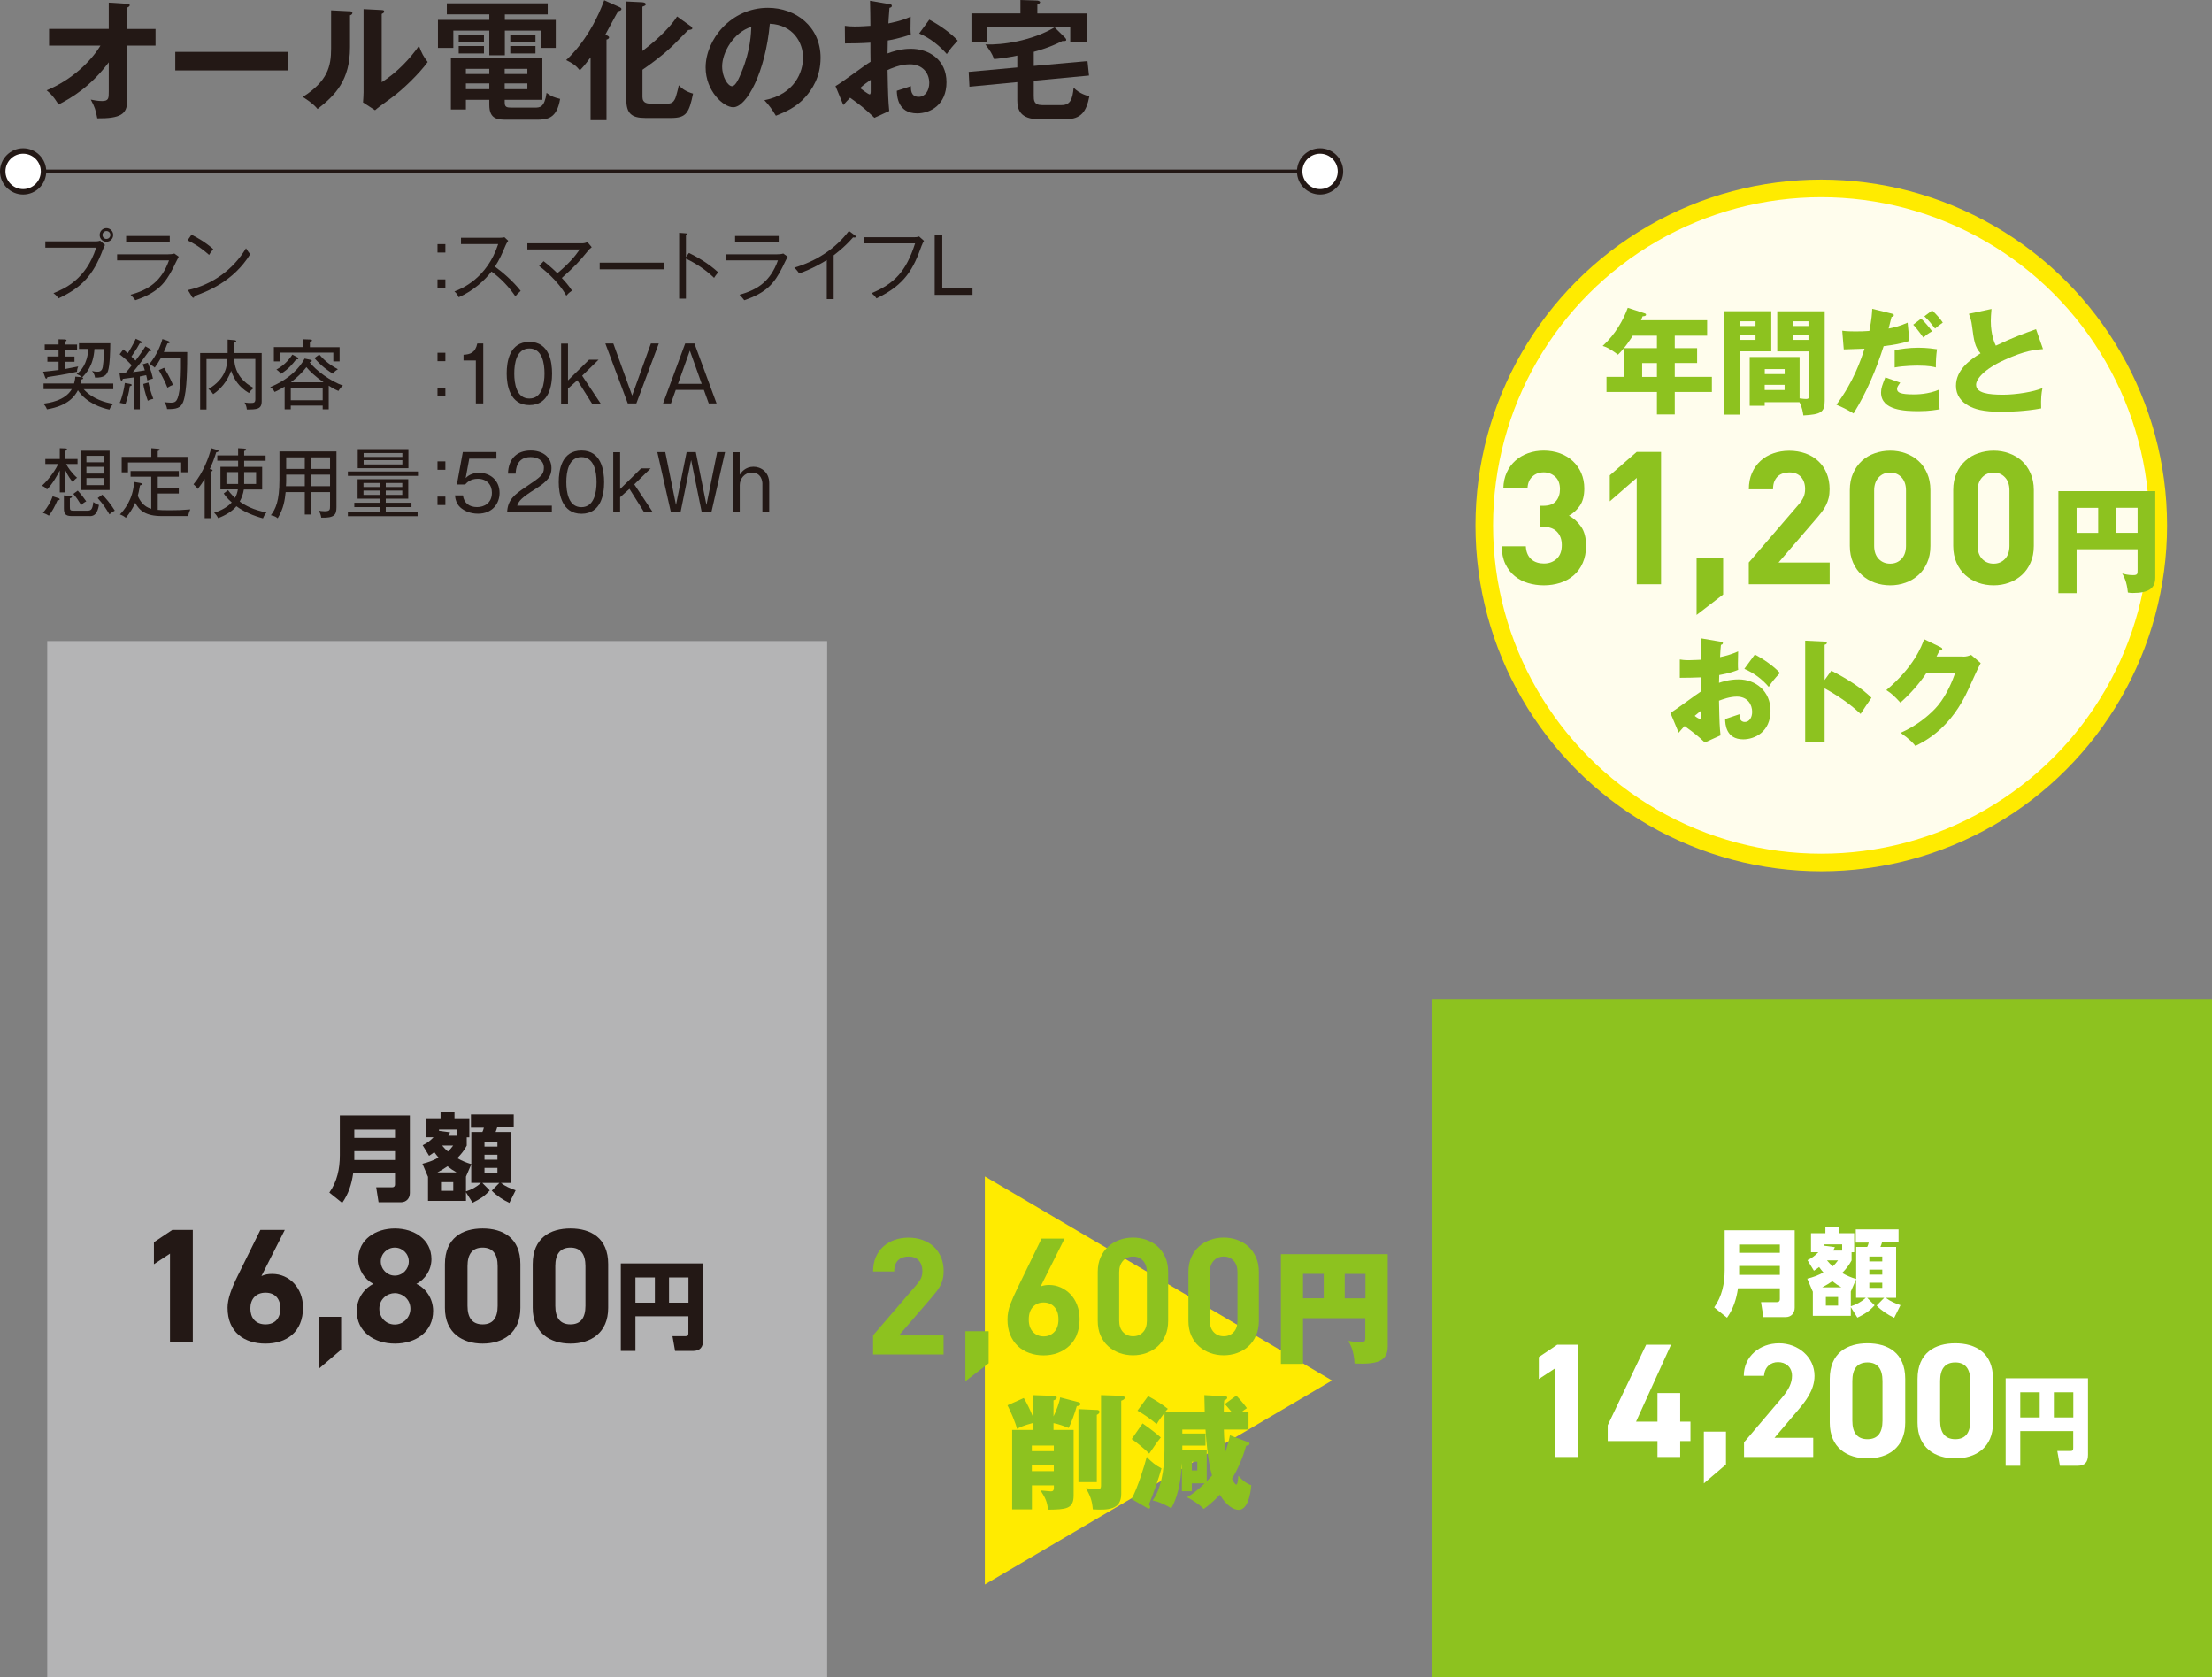 <?xml version="1.0" encoding="UTF-8"?><svg id="_レイヤー_2" xmlns="http://www.w3.org/2000/svg" viewBox="0 0 289 219.1"><rect x="0" y="0" width="289" height="219.1" fill="#808080" stroke="none"/><defs><style>.cls-1{fill:#fffded;stroke:#ffeb00;stroke-width:2.3px;}.cls-1,.cls-2{stroke-miterlimit:10;}.cls-3{fill:#ffeb00;}.cls-2{fill:none;stroke:#231815;stroke-width:.47px;}.cls-4{fill:#231815;}.cls-5{fill:#fff;}.cls-6{fill:#b4b4b5;}.cls-7{fill:#8dc21f;}</style></defs><g id="_新築東電"><polygon class="cls-3" points="174.03 180.33 128.67 206.98 128.67 153.67 174.03 180.33"/><line class="cls-2" x1="2.87" y1="22.39" x2="172.62" y2="22.39"/><path class="cls-5" d="M3.02,25.06c-1.47,0-2.67-1.19-2.67-2.67s1.19-2.67,2.67-2.67,2.67,1.19,2.67,2.67-1.19,2.67-2.67,2.67Z"/><path class="cls-4" d="M3.02,25.41c1.67,0,3.02-1.36,3.02-3.02s-1.36-3.02-3.02-3.02-3.02,1.36-3.02,3.02,1.36,3.02,3.02,3.02-1.67,0,0,0ZM3.02,20.08c1.28,0,2.31,1.04,2.31,2.31s-1.04,2.31-2.31,2.31-2.31-1.04-2.31-2.31,1.04-2.31,2.31-2.31-1.28,0,0,0Z"/><path class="cls-5" d="M172.47,25.06c1.47,0,2.67-1.19,2.67-2.67s-1.19-2.67-2.67-2.67-2.67,1.19-2.67,2.67,1.19,2.67,2.67,2.67Z"/><path class="cls-4" d="M172.47,25.41c-1.67,0-3.02-1.36-3.02-3.02s1.36-3.02,3.02-3.02,3.02,1.36,3.02,3.02-1.36,3.02-3.02,3.02,1.67,0,0,0ZM172.47,20.08c-1.28,0-2.31,1.04-2.31,2.31s1.04,2.31,2.31,2.31,2.31-1.04,2.31-2.31-1.04-2.31-2.31-2.31,1.28,0,0,0Z"/><rect class="cls-6" x="6.17" y="83.74" width="101.9" height="135.36"/><path class="cls-4" d="M53.55,155.83c0,.71-.46,1.22-1.18,1.22h-2.91l-.31-1.96h2.09c.25,0,.37-.14.37-.37v-1.44h-5.47c-.2,1.41-.61,2.68-1.43,3.85l-1.68-1.35c1.02-1.44,1.37-3.11,1.37-4.86v-5.21h9.15v10.13ZM46.29,148.64h5.32v-1.08h-5.32v1.08ZM46.29,151.53h5.32v-1.16h-5.32v1.16Z"/><path class="cls-4" d="M61.58,152.08v-4.21h1.44c.09-.15.16-.4.2-.56h-1.69v-1.73s5.59,0,5.59,0v1.69h-2.16c-.06.21-.12.4-.21.6h2.05v6.65h-1.35c.67.5,1.15.68,1.92.96l-.82,1.65c-.86-.41-1.64-.92-2.3-1.6l.99-1.01h-2.22l.97.98c-.75.82-1.28,1.13-2.25,1.61l-.86-1.37v1.13h-4.96v-3.18h-.02s-.71-1.67-.71-1.67c.82-.21,1.37-.41,2.11-.81-.21-.24-.37-.45-.56-.71-.22.17-.45.34-.68.48l-.84-1.38c.56-.25,1.01-.61,1.42-1.04h-.96v-2.48h1.88v-.82h1.82v.82h1.94v2.49h-.34v1.08c-.37.67-.7,1.09-1.24,1.64.61.34,1.16.58,1.84.78ZM59.65,153.15c-.46-.26-.77-.47-1.18-.8-.46.32-.83.54-1.33.8h2.51ZM59.75,148.36v-.81h-2.39v.17l1.44.19c-.07.15-.14.3-.22.45h1.17ZM57.62,154.42v1.13h1.6v-1.13h-1.6ZM58.51,150.42c.3-.26.46-.46.7-.78h-1.44c.25.3.46.53.75.78ZM60.88,153.72v1.91c.76-.25,1.38-.58,1.96-1.12h-1.27v-2.41l-.7,1.62ZM63.3,149.14v.64h1.69v-.64h-1.69ZM63.3,150.84v.65h1.69v-.65h-1.69ZM63.3,152.56v.67h1.69v-.67h-1.69Z"/><path class="cls-4" d="M25.18,175.32h-2.97v-11.56l-2.1,1.38v-2.87l2.4-1.61h2.68v14.66Z"/><path class="cls-4" d="M34.15,166.69c.45-.21.89-.28,1.42-.28,2.25,0,4.02,1.85,4.02,4.38,0,3.25-2.19,4.72-4.91,4.72s-4.95-1.44-4.95-4.69c0-1.15.51-2.51,1.34-4.19l2.95-5.97h3.19l-3.06,6.04ZM34.69,173c1.28,0,1.94-.85,1.94-2.08s-.66-2.06-1.94-2.06-1.98.85-1.98,2.06.66,2.08,1.98,2.08Z"/><path class="cls-4" d="M44.57,176.3l-2.89,2.47v-6.76h2.89v4.29Z"/><path class="cls-4" d="M48.78,167.71c-1.17-.6-1.97-1.85-1.97-3.23,0-2.59,2.29-4.01,4.78-4.01s4.78,1.42,4.78,4.01c0,1.38-.81,2.64-1.97,3.23,1.19.53,2.19,1.87,2.19,3.53,0,2.74-2.27,4.27-4.99,4.27s-4.99-1.53-4.99-4.27c0-1.66,1.04-3,2.19-3.53ZM51.58,173.02c1.13,0,2.04-.94,2.04-2.06,0-1.27-1.06-2.04-2.04-2.04s-2.02.76-2.02,2.04c0,1.13.85,2.06,2.02,2.06ZM51.58,166.63c1,0,1.83-.83,1.83-1.85s-.83-1.81-1.83-1.81-1.83.81-1.83,1.81.81,1.85,1.83,1.85Z"/><path class="cls-4" d="M67.99,170.84c0,3.29-2.29,4.67-4.93,4.67s-4.93-1.38-4.93-4.67v-5.7c0-3.44,2.29-4.67,4.93-4.67s4.93,1.23,4.93,4.65v5.72ZM63.06,162.97c-1.34,0-1.98.85-1.98,2.42v5.19c0,1.57.64,2.42,1.98,2.42s1.96-.85,1.96-2.42v-5.19c0-1.57-.64-2.42-1.96-2.42Z"/><path class="cls-4" d="M79.46,170.84c0,3.29-2.29,4.67-4.93,4.67s-4.93-1.38-4.93-4.67v-5.7c0-3.44,2.29-4.67,4.93-4.67s4.93,1.23,4.93,4.65v5.72ZM74.53,162.97c-1.34,0-1.98.85-1.98,2.42v5.19c0,1.57.64,2.42,1.98,2.42s1.96-.85,1.96-2.42v-5.19c0-1.57-.64-2.42-1.96-2.42Z"/><path class="cls-4" d="M83.02,171.95v4.52h-1.91v-11.43h10.76v9.99c0,.94-.39,1.44-1.35,1.44h-2.32l-.34-1.93h1.71c.3,0,.37-.11.37-.39v-2.21h-6.92ZM83.02,170.16h2.54v-3.29h-2.54v3.29ZM87.41,170.16h2.54v-3.29h-2.54v3.29Z"/><rect class="cls-7" x="187.1" y="130.54" width="101.9" height="88.55"/><path class="cls-5" d="M234.48,170.83c0,.71-.46,1.22-1.18,1.22h-2.91l-.31-1.96h2.09c.25,0,.37-.14.37-.37v-1.44h-5.47c-.2,1.41-.61,2.68-1.43,3.85l-1.68-1.35c1.02-1.44,1.37-3.11,1.37-4.86v-5.21h9.15v10.13ZM227.22,163.65h5.32v-1.08h-5.32v1.08ZM227.22,166.53h5.32v-1.16h-5.32v1.16Z"/><path class="cls-5" d="M242.51,167.09v-4.21h1.44c.09-.15.16-.4.2-.56h-1.69v-1.73s5.59,0,5.59,0v1.69h-2.16c-.06.21-.12.4-.21.6h2.05v6.65h-1.35c.67.5,1.15.68,1.92.96l-.82,1.65c-.86-.41-1.64-.92-2.3-1.6l.99-1.01h-2.22l.97.98c-.75.82-1.28,1.13-2.25,1.61l-.86-1.37v1.13h-4.96v-3.18h-.02s-.71-1.67-.71-1.67c.82-.21,1.37-.41,2.11-.81-.21-.24-.37-.45-.56-.71-.22.17-.45.34-.68.48l-.84-1.38c.56-.25,1.01-.61,1.42-1.04h-.96v-2.48h1.88v-.82h1.82v.82h1.94v2.48h-.34v1.08c-.37.67-.7,1.09-1.24,1.64.61.34,1.16.58,1.84.78ZM240.58,168.16c-.46-.26-.77-.47-1.18-.8-.46.32-.83.54-1.33.8h2.51ZM240.68,163.36v-.81h-2.39v.17l1.44.19c-.07.15-.14.3-.22.45h1.17ZM238.55,169.42v1.13h1.6v-1.13h-1.6ZM239.44,165.42c.3-.26.46-.46.7-.78h-1.44c.25.3.46.53.75.78ZM241.81,168.73v1.91c.76-.25,1.38-.58,1.96-1.12h-1.27v-2.41l-.7,1.62ZM244.23,164.14v.64h1.69v-.64h-1.69ZM244.23,165.85v.65h1.69v-.65h-1.69ZM244.23,167.56v.67h1.69v-.67h-1.69Z"/><path class="cls-5" d="M206.12,190.32h-2.97v-11.56l-2.1,1.38v-2.87l2.4-1.61h2.68v14.66Z"/><path class="cls-5" d="M218.32,175.66l-4.57,10.05h2.8v-3.74h2.97v3.74h1.34v2.53h-1.34v2.08h-2.97v-2.08h-6.5v-2.06l5.02-10.52h3.25Z"/><path class="cls-5" d="M225.5,191.3l-2.89,2.47v-6.76h2.89v4.29Z"/><path class="cls-5" d="M236.91,190.32h-9.05v-1.91l4.91-5.78c.91-1.06,1.36-1.96,1.36-2.91,0-1.19-.87-1.79-1.83-1.79s-1.74.62-1.83,1.79h-2.64c0-2.53,2.08-4.25,4.61-4.25s4.63,1.83,4.63,4.25c0,1.93-1.27,3.44-2.21,4.55l-3.02,3.55h5.06v2.51Z"/><path class="cls-5" d="M248.92,185.84c0,3.29-2.29,4.67-4.93,4.67s-4.93-1.38-4.93-4.67v-5.7c0-3.44,2.29-4.67,4.93-4.67s4.93,1.23,4.93,4.65v5.72ZM243.99,177.97c-1.34,0-1.98.85-1.98,2.42v5.19c0,1.57.64,2.42,1.98,2.42s1.96-.85,1.96-2.42v-5.19c0-1.57-.64-2.42-1.96-2.42Z"/><path class="cls-5" d="M260.39,185.84c0,3.29-2.29,4.67-4.93,4.67s-4.93-1.38-4.93-4.67v-5.7c0-3.44,2.29-4.67,4.93-4.67s4.93,1.23,4.93,4.65v5.72ZM255.46,177.97c-1.34,0-1.98.85-1.98,2.42v5.19c0,1.57.64,2.42,1.98,2.42s1.96-.85,1.96-2.42v-5.19c0-1.57-.64-2.42-1.96-2.42Z"/><path class="cls-5" d="M263.95,186.95v4.52h-1.91v-11.43h10.76v9.99c0,.94-.39,1.44-1.35,1.44h-2.32l-.34-1.93h1.71c.3,0,.37-.11.37-.39v-2.21h-6.92ZM263.95,185.16h2.54v-3.29h-2.54v3.29ZM268.34,185.16h2.54v-3.29h-2.54v3.29Z"/><path class="cls-4" d="M13.45,32.58c-1.27,3.43-2.85,5.02-5.82,6.4-.22-.37-.56-.62-.65-.68,1.42-.59,4.23-1.74,5.59-5.95h-6.65v-.82h6.47c.42,0,.54-.04.69-.09l.64.56c-.15.27-.17.32-.27.59ZM13.9,31.58c-.49,0-.88-.4-.88-.89s.4-.89.88-.89.89.39.89.89-.4.89-.89.89ZM13.9,30.18c-.26,0-.51.22-.51.51s.24.52.51.52c.29,0,.52-.23.52-.52s-.23-.51-.52-.51Z"/><path class="cls-4" d="M21.95,33.22c.3,0,.56-.02.83-.1l.57.41c-.13.22-.6,1.21-.7,1.41-1.06,2.13-2.12,3.31-4.97,4.28-.24-.3-.27-.35-.62-.72,2.41-.66,4.05-1.79,5.02-4.49h-6.78v-.79h6.64ZM22.18,30.83v.79h-5.7v-.79h5.7Z"/><path class="cls-4" d="M27.32,33.3c-1.39-1.23-2.42-1.71-2.82-1.9l.52-.74c.75.38,1.76.93,2.84,1.88-.29.35-.46.62-.54.76ZM25.39,38.67c0,.17-.03.23-.14.23-.07,0-.13-.07-.16-.12l-.54-.89c3.17-.69,5.91-2.66,7.59-5.46.2.33.34.53.55.78-2.23,3.6-5.68,4.89-7.3,5.47Z"/><path class="cls-4" d="M57.16,32.99v-1.1h1.03v1.1h-1.03ZM57.16,37.6v-1.1h1.03v1.1h-1.03Z"/><path class="cls-4" d="M67.33,38.7c-.85-1.24-1.9-2.35-3.12-3.23-.8,1.06-2.32,2.51-4.28,3.36-.17-.35-.29-.53-.56-.76.91-.33,4.26-1.69,5.72-6.19h-4.86v-.82h5c.16,0,.52-.02.68-.07l.49.46c-.21.28-.35.61-.37.66-.39.94-.8,1.88-1.37,2.72.94.67,2.34,1.86,3.37,3.17-.35.31-.4.35-.7.71Z"/><path class="cls-4" d="M76.84,32.74c-1.21,1.48-1.67,1.99-3.44,3.57.49.52.95,1.05,1.33,1.65-.48.35-.61.51-.74.67-1.13-2.06-3.24-3.65-3.55-3.89l.58-.62c.63.47,1.38,1.15,1.8,1.57,1.43-1.2,2.25-2.12,2.93-3.11h-6.85v-.8h7.25c.19,0,.43-.08.61-.15l.55.66c-.3.24-.39.35-.48.46Z"/><path class="cls-4" d="M78.35,35.18v-.87h8.46v.87h-8.46Z"/><path class="cls-4" d="M93.3,36.3c-.95-.92-2.15-1.78-3.68-2.52v5.23h-.89v-8.6l.9.07c.13.01.19.04.19.12,0,.11-.13.14-.2.15v2.83l.39-.54c.87.43,2.39,1.22,3.82,2.53-.25.28-.47.62-.53.72Z"/><path class="cls-4" d="M101.51,33.22c.3,0,.56-.02.83-.1l.57.41c-.13.22-.6,1.21-.7,1.41-1.06,2.13-2.12,3.31-4.97,4.28-.24-.3-.27-.35-.62-.72,2.41-.66,4.05-1.79,5.02-4.49h-6.78v-.79h6.64ZM101.74,30.83v.79h-5.7v-.79h5.7Z"/><path class="cls-4" d="M111.65,31.03s-.1,0-.2-.02c-1.04,1.22-2.32,2.18-2.53,2.34v5.72h-.9v-5.1c-.51.33-1.99,1.19-3.6,1.75-.06-.09-.31-.46-.65-.76,2.82-.82,5.37-2.44,7.14-4.79l.82.6s.08.08.08.14c0,.08-.07.12-.16.12Z"/><path class="cls-4" d="M120.44,32.02c-1.09,3.04-2.12,5.15-5.93,6.96-.2-.32-.46-.55-.65-.68,2.95-1.23,4.51-2.79,5.7-6.51h-6.65v-.8h6.47c.43,0,.54-.04.7-.1l.64.57c-.15.26-.19.33-.28.58Z"/><path class="cls-4" d="M123.11,30.69v6.98h3.95v.85h-4.94v-7.83h.98Z"/><path class="cls-4" d="M10.06,48.56c-1.34.33-3.15.59-3.87.7-.01.07-.04.2-.15.2-.07,0-.11-.08-.14-.15l-.27-.75c.78-.07,1.81-.2,2.02-.23v-1.08h-1.46v-.69h1.46v-.87h-1.81v-.69h1.81v-.68l.82.02c.09,0,.22.04.22.12s-.07.11-.22.17v.38h1.6v.69h-1.6v.87h1.26v.69h-1.26v.95c1.24-.23,1.38-.26,1.75-.34-.1.22-.16.45-.16.7ZM14.31,53.51c-1.04-.22-3.02-.85-4.13-2.53-.37.7-1.22,2.03-4.05,2.49-.12-.33-.24-.48-.48-.74.71-.09,2.84-.36,3.73-1.9h-3.69v-.74h3.99c.12-.45.14-.65.16-.89l.68.06c.07.01.13.01.2.03-.21-.21-.5-.35-.71-.43.51-.36,1.41-1.27,1.53-3.28h-1.22v-.74h4.09c0,.84-.05,2.9-.3,3.62-.18.51-.49.9-1.69.87-.08-.4-.14-.53-.39-.87.14.04.39.1.67.1.21,0,.62,0,.73-.64.12-.75.16-2,.16-2.33h-1.25c-.14,2.23-1.12,3.21-1.61,3.71.04,0,.13.04.13.12,0,.1-.15.14-.23.15-.04.19-.06.33-.12.53h4.29v.74h-3.87c1.13,1.27,2.86,1.77,3.88,1.91-.21.21-.4.45-.51.76Z"/><path class="cls-4" d="M19.61,45.6c.06.03.15.1.15.17,0,.11-.14.1-.29.09-.19.25-1.01,1.39-1.18,1.61-.43.55-.56.7-.93,1.14.45-.05.81-.11,1.56-.23-.13-.44-.21-.64-.29-.79l.68-.21c.42.97.57,1.63.67,2.07-.44.12-.63.2-.73.25-.02-.13-.04-.27-.15-.69-.12.03-.76.15-.83.17v4.29h-.76v-4.17c-.43.06-.72.1-1.46.19-.04.13-.08.23-.17.23-.1,0-.15-.18-.16-.26l-.11-.72c.24,0,.66-.04.82-.05.25-.27.45-.54.78-.97-.5-.55-.87-.87-1.58-1.44l.48-.64c.35.29.47.4.58.5.21-.31.78-1.25,1.05-1.89l.66.32c.09.04.15.11.15.17,0,.09-.14.09-.19.09h-.09c-.13.24-.46.83-1.1,1.75.04.03.36.35.54.52.07-.09.95-1.27,1.29-1.86l.64.37ZM17,50.15c.09.02.21.05.21.14s-.08.12-.25.17c-.11.83-.31,1.57-.58,2.36-.22-.09-.48-.17-.74-.2.3-.64.59-1.85.67-2.59l.7.12ZM19.39,49.96c.13.64.31,1.26.64,2.14-.09.02-.45.09-.72.25-.41-1.17-.53-1.79-.59-2.19l.68-.2ZM24.46,46c0,1.62,0,5.1-.52,6.48-.32.83-.89.98-2.11.96-.04-.33-.19-.66-.36-.92.17.03.5.08.84.08.7,0,.98-.19,1.21-2.2.07-.66.14-1.61.12-3.65h-2.61c-.36.63-.55.91-.81,1.27-.26-.25-.61-.4-.71-.45.96-1.19,1.44-2.33,1.71-3.28l.74.25c.14.05.22.12.22.17,0,.09-.08.12-.31.16-.14.35-.29.75-.47,1.12h3.04ZM21.44,48.04c.73,1.21.99,1.83,1.15,2.24-.13.05-.44.18-.72.36-.28-.75-.77-1.68-1.12-2.29l.7-.31Z"/><path class="cls-4" d="M32.25,53.48c-.05-.39-.12-.59-.3-.9.36.06.69.06.76.06.46,0,.65-.03.65-.49v-5.26h-2.76c.08,2.02,1.33,3.15,2.54,3.79-.28.23-.42.37-.61.66-1.35-.79-1.96-1.83-2.33-2.9-.26.67-.85,2.05-2.35,3.05-.17-.26-.33-.44-.62-.67,2.33-1.35,2.43-3.13,2.48-3.92h-2.73v6.59h-.83v-7.37h3.59v-1.76l.91.08s.21.01.21.14c0,.11-.13.14-.28.17v1.37h3.61v6.3c0,1.07-.68,1.07-1.95,1.07Z"/><path class="cls-4" d="M42.96,53.47h-.8v-.49h-4.17v.49h-.8v-2.97c-.19.12-.85.51-1.31.7-.17-.31-.28-.43-.58-.63,2.61-1.08,3.94-2.65,4.5-3.73l.72.15c.08.02.22.04.22.16,0,.1-.18.14-.29.16.77,1.04,2.75,2.51,4.36,3.06-.22.17-.45.45-.59.7-.22-.09-.6-.25-1.27-.69v3.09ZM44.37,45.34v1.87h-.82v-1.15h-6.96v1.15h-.81v-1.87h3.87v-1.02l.85.03c.11,0,.26,0,.26.12,0,.12-.14.15-.27.18v.7h3.88ZM38.79,46.64c.1.05.19.09.19.2s-.14.11-.29.11c-.48.62-.94,1.21-1.98,1.88-.26-.34-.48-.48-.6-.55,1.21-.66,1.8-1.53,2.09-1.96l.59.32ZM42.16,52.28v-1.61h-4.17v1.61h4.17ZM42.28,49.94c-1.07-.73-1.86-1.5-2.25-1.98-.78,1.04-1.88,1.86-2.03,1.98h4.27ZM41.71,46.31c.44.49,1.07,1.2,2.44,1.92-.43.25-.58.47-.66.59-.56-.36-1.42-.91-2.41-2.04l.63-.47Z"/><path class="cls-4" d="M57.16,47.18v-1.1h1.03v1.1h-1.03ZM57.16,51.78v-1.1h1.03v1.1h-1.03Z"/><path class="cls-4" d="M63.14,52.7h-.97v-5.61h-1.61v-.75c.84-.04,1.54-.24,1.8-1.47h.78v7.83Z"/><path class="cls-4" d="M72.13,48.79c0,1.59-.4,4.13-2.96,4.13s-2.97-2.6-2.97-4.13.36-4.13,2.97-4.13,2.96,2.64,2.96,4.13ZM67.19,48.79c0,1.3.28,3.27,1.97,3.27s1.98-1.98,1.98-3.27-.28-3.27-1.97-3.27-1.98,1.95-1.98,3.27Z"/><path class="cls-4" d="M74.21,44.87v4.82l2.75-2.7h1.24l-2.14,2.09,2.41,3.63h-1.13l-1.91-3.04-1.22,1.09v1.95h-.9v-7.83h.9Z"/><path class="cls-4" d="M80.13,44.87l2.46,6.8,2.45-6.8h1.03l-2.93,7.83h-1.12l-2.93-7.83h1.03Z"/><path class="cls-4" d="M90.73,44.87l2.89,7.83h-1.02l-.64-1.77h-3.67l-.63,1.77h-1.03l2.89-7.83h1.2ZM90.13,45.8l-1.55,4.34h3.1l-1.55-4.34Z"/><path class="cls-4" d="M8.64,60.61c.23.45.72,1.18,1.43,1.8-.25.17-.38.31-.56.57-.23-.28-.63-.78-1-1.6v2.94h-.7v-2.87c-.27.55-.97,1.81-1.67,2.48-.23-.25-.33-.33-.66-.48,1.1-1.01,1.88-2.29,2.13-2.84h-1.69v-.65h1.89v-1.41l.76.03c.09,0,.18.03.18.12,0,.12-.16.18-.25.21v1.05h1.63v.65h-1.5ZM7.51,65.35c-.37.85-.68,1.41-1.12,2.01-.19-.12-.47-.27-.78-.36.69-.86,1.01-1.45,1.27-2.17l.76.25c.08.03.16.06.16.14,0,.13-.2.13-.3.13ZM11.72,67.41h-2.37c-.85,0-1-.34-1-1.02v-1.68l.84.07c.08.01.21.02.21.13,0,.09-.05.1-.27.18v1.15c0,.38.05.47.49.47h1.64c.56,0,.82,0,.93-1.13.17.13.48.32.74.38-.21,1.15-.61,1.46-1.2,1.46ZM10.61,65.98c-.4-.66-.55-.88-1.03-1.47l.58-.42c.52.57.88,1.07,1.11,1.4-.22.11-.4.22-.66.49ZM10.54,64.01v-5.13h3.78v5.13h-3.78ZM13.56,59.54h-2.27v.85h2.27v-.85ZM13.56,60.98h-2.27v.88h2.27v-.88ZM13.56,62.45h-2.27v.92h2.27v-.92ZM14.3,67.19c-.6-.99-.8-1.29-1.54-2.13l.61-.44c.42.42,1.04,1.13,1.63,2.08-.29.15-.44.25-.7.49Z"/><path class="cls-4" d="M24.6,67.41h-3.49c-2.06,0-2.91-.72-3.44-1.73-.36.8-.74,1.36-1.23,1.96-.3-.24-.39-.29-.77-.44.47-.5,1.72-1.88,1.85-4.25l.81.14c.1.02.22.05.22.15s-.08.12-.26.17c-.14.79-.21,1.07-.29,1.35.25.62.76,1.43,1.76,1.7v-4.19h-2.7v-.74h6.3v.74h-2.75v1.44h2.75v.76h-2.75v2.13c.3.03.66.05,1.54.05,1.08,0,1.64-.02,2.71-.11-.16.37-.23.59-.27.89ZM23.67,61.69v-1.28h-6.95v1.29h-.82v-2.02h3.87v-1.13l.85.07c.13.01.26.04.26.13,0,.07-.06.09-.27.17v.76h3.89v2.01h-.82Z"/><path class="cls-4" d="M28.25,59.08c-.28.89-.49,1.43-.84,2.19.14.03.36.07.36.16,0,.07-.03.09-.07.11-.03.01-.09.04-.16.06v6.09h-.8v-5.12c-.3.49-.48.76-.9,1.3-.14-.22-.38-.46-.56-.61,1.28-1.5,2.02-3.56,2.31-4.72l.8.24c.09.03.16.08.16.13,0,.12-.2.16-.29.17ZM34.36,67.71c-1.23-.33-2.5-.86-3.47-1.58-.57.67-1.47,1.21-2.39,1.55-.17-.31-.28-.49-.53-.7.39-.12,1.57-.53,2.31-1.35-.58-.51-.87-.9-1.05-1.17l.56-.43c.37.5.84.94.91,1.01.2-.35.3-.66.38-1.11h-2.28v-2.95h2.31v-.8h-2.72v-.69h2.72v-.94l.8.05c.11.01.25.04.25.13,0,.13-.19.17-.26.18v.59h2.8v.69h-2.8v.8h2.35v2.95h-2.39c-.09.56-.27,1.07-.54,1.57.73.52,1.72,1.08,3.49,1.43-.21.23-.4.62-.46.78ZM31.11,61.67h-1.53v1.55h1.53v-1.55ZM33.46,61.67h-1.56v1.55h1.56v-1.55Z"/><path class="cls-4" d="M40.64,67.21h-.82v-2.93h-2.5c-.11,1.02-.24,2.11-1.04,3.42-.17-.14-.33-.27-.89-.4.61-.8,1.12-1.83,1.12-4.63v-3.7h7.45v7.27c0,.99-.25,1.44-1.99,1.38-.04-.33-.15-.64-.33-.92.2.04.42.08.78.08.7,0,.7-.22.7-.68v-1.82h-2.48v2.93ZM39.82,62h-2.43v.57c0,.3,0,.65-.03.94h2.46v-1.51ZM39.82,59.74h-2.43v1.51h2.43v-1.51ZM40.64,61.25h2.48v-1.51h-2.48v1.51ZM40.64,63.51h2.48v-1.51h-2.48v1.51Z"/><path class="cls-4" d="M54.61,61.59v.57h-9.16v-.57h9.16ZM50.4,65.67h3.36v.57h-3.36v.6h4.16v.59h-9.11v-.59h4.16v-.6h-3.32v-.57h3.32v-.53h-2.89v-2.54h6.62v2.54h-2.94v.53ZM53.36,58.67v2.49h-6.62v-2.49h6.62ZM49.62,63.62v-.53h-2.13v.53h2.13ZM47.49,64.08v.57h2.13v-.57h-2.13ZM52.57,59.69v-.51h-5.06v.51h5.06ZM47.51,60.11v.56h5.06v-.56h-5.06ZM52.56,63.62v-.53h-2.16v.53h2.16ZM50.4,64.08v.57h2.16v-.57h-2.16Z"/><path class="cls-4" d="M57.16,61.37v-1.1h1.03v1.1h-1.03ZM57.16,65.97v-1.1h1.03v1.1h-1.03Z"/><path class="cls-4" d="M64.87,59.91h-3.56l-.47,2.54c.46-.49,1.11-.69,1.78-.69,1.35,0,2.65.93,2.65,2.63,0,1.35-.9,2.71-2.82,2.71-1.07,0-1.85-.41-2.3-.81-.54-.49-.66-1.12-.71-1.58h1.04c.14,1.02.84,1.53,1.86,1.53.89,0,1.93-.5,1.93-1.88,0-1.04-.68-1.82-1.85-1.82-.97,0-1.44.52-1.65.75h-1.08l.78-4.24h4.39v.85Z"/><path class="cls-4" d="M72.1,66.04v.85h-5.84c.07-1.6.96-2.29,2.41-3.26,1.95-1.32,2.39-1.61,2.39-2.52,0-1.02-.9-1.4-1.74-1.4-1.84,0-1.92,1.61-1.95,2.16h-1c.05-1.93,1.15-3.02,2.97-3.02,1.55,0,2.71.84,2.71,2.31,0,1.01-.44,1.67-2.06,2.69-1.83,1.15-2.19,1.55-2.42,2.2h4.53Z"/><path class="cls-4" d="M78.93,62.98c0,1.59-.4,4.13-2.96,4.13s-2.97-2.6-2.97-4.13.36-4.13,2.97-4.13,2.96,2.64,2.96,4.13ZM73.99,62.98c0,1.3.28,3.27,1.97,3.27s1.98-1.98,1.98-3.27-.28-3.27-1.97-3.27-1.98,1.95-1.98,3.27Z"/><path class="cls-4" d="M81.02,59.06v4.82l2.75-2.7h1.24l-2.14,2.09,2.41,3.63h-1.13l-1.91-3.04-1.22,1.09v1.95h-.9v-7.83h.9Z"/><path class="cls-4" d="M86.92,59.06l1.4,6.9,1.39-6.9h1.2l1.39,6.9,1.4-6.9h1.03l-1.78,7.83h-1.27l-1.38-6.8-1.38,6.8h-1.27l-1.77-7.83h1.03Z"/><path class="cls-4" d="M96.64,59.06v2.95c.2-.29.71-1.04,1.81-1.04.97,0,2.05.68,2.05,2.14v3.79h-.89v-3.73c0-.24-.1-1.44-1.4-1.44-.95,0-1.56.83-1.56,1.64v3.53h-.9v-7.83h.9Z"/><circle class="cls-1" cx="237.95" cy="68.64" r="44.03"/><path class="cls-7" d="M218.81,45.48h2.92v1.94h-2.92v1.81h4.85v1.97h-4.85v2.94h-2.33v-2.94h-6.59v-1.97h2.3v-3.75h4.29v-1.63h-3.16c-.06.11-.95,1.55-1.93,2.48-1.14-.87-1.66-1.04-2-1.14,1.64-1.49,2.71-3.39,3.28-4.98l2.21.72c.09.03.18.07.18.16,0,.2-.21.21-.45.23-.08.2-.15.36-.21.51h8.64v2.02h-4.23v1.63ZM216.48,47.43h-1.93v1.81h1.93v-1.81Z"/><path class="cls-7" d="M231.42,40.65v5.24h-4.08v8.27h-2.11v-13.51h6.19ZM229.36,42.59v-.62h-2.02v.62h2.02ZM227.34,43.77v.63h2.02v-.63h-2.02ZM230.56,52.53v.48h-1.96v-6.38h6.52v5.41c.45.06.69.08.83.08.39,0,.41-.15.41-.53v-5.69h-4.16v-5.24h6.2v11.7c0,1.52-.53,1.78-2.79,1.91-.06-.39-.15-1.07-.51-1.73h-4.55ZM233.17,48.87v-.66h-2.6v.66h2.6ZM230.56,50.27v.68h2.6v-.68h-2.6ZM236.28,42.59v-.62h-2v.62h2ZM234.28,43.77v.63h2v-.63h-2Z"/><path class="cls-7" d="M247.17,40.97c.12.03.26.06.26.2,0,.17-.21.21-.3.23-.07.24-.33,1.31-.38,1.52.78-.15,1.48-.33,2.48-.77l.24,2.38c-1.19.39-1.97.5-3.37.69-.98,3.07-2.23,6.05-3.93,8.79-.89-.54-1.46-.81-2.24-1.14,2.26-3.04,3.19-5.84,3.67-7.32-.42.01-2.33.07-2.71.09l-.2-2.44c.59.08,1.13.09,1.7.09s1.27-.01,1.84-.06c.32-1.55.35-2.39.38-2.89l2.56.63ZM248.26,49.99c-.21.3-.41.56-.41.81,0,.48.44.72,2.18.72.35,0,1.88,0,3.31-.62-.02.29-.03.47-.03.87,0,.96.06,1.39.11,1.69-.39.07-1.34.25-2.72.25-1.81,0-4.94-.09-4.94-2.44,0-.56.17-1.01.56-1.97l1.94.68ZM247.55,45.74c.78-.15,1.85-.32,3.1-.32,1.13,0,2.06.15,2.42.2-.11.86-.15,1.46-.15,2.38-.27-.08-.89-.24-2.32-.24-.21,0-1.79,0-3.06.24v-2.26ZM251,41.62c.53.51,1.01,1.08,1.43,1.66-.5.27-.69.42-1.14.81-.86-1.17-1.14-1.49-1.33-1.67l1.04-.8ZM252.44,40.56c.45.38,1.13,1.17,1.39,1.58-.48.35-.53.38-1.01.78-.56-.72-.84-1.08-1.4-1.6l1.02-.77Z"/><path class="cls-7" d="M266.94,45.6c-1.07.08-2.33.18-5.06,1.42-2.65,1.2-3.7,2.5-3.7,3.24,0,1.09,1.61,1.3,3.52,1.3,1.67,0,3.96-.36,5.15-.86-.14.68-.21,1.29-.17,2.65-2.03.38-4.26.45-5.09.45-2.62,0-3.64-.39-4.4-.8-.95-.51-1.64-1.4-1.64-2.59,0-2.05,1.72-3.33,3.21-4.26-.75-.84-.86-1.64-1.11-3.55-.09-.72-.18-.96-.41-1.61l2.95-.63c-.06.77-.09,1.1-.09,1.58,0,1.81.53,2.97.66,3.21,2.35-1.11,3.42-1.49,5.25-2.15l.92,2.62Z"/><path class="cls-7" d="M206.77,73.57c-.29.65-.69,1.19-1.19,1.61-.5.43-1.09.75-1.75.96-.67.21-1.37.32-2.12.32s-1.4-.1-2.05-.29c-.66-.19-1.24-.5-1.75-.91-.51-.41-.92-.94-1.23-1.58-.31-.64-.47-1.41-.49-2.32h3.16c.02.39.09.72.22,1.01s.3.52.51.7c.21.19.46.32.74.41.28.09.58.13.89.13.68,0,1.24-.21,1.68-.62.44-.41.66-1.01.66-1.79,0-.73-.21-1.31-.63-1.74-.42-.43-1.02-.64-1.8-.64h-.46v-2.75h.46c.78,0,1.34-.21,1.68-.62.34-.41.51-.93.51-1.54,0-.73-.21-1.28-.63-1.65-.42-.37-.92-.56-1.48-.56-.6,0-1.1.18-1.49.55-.4.36-.61.88-.64,1.54h-3.16c.02-.78.17-1.47.45-2.08.28-.61.66-1.12,1.13-1.54s1.02-.74,1.66-.97,1.32-.34,2.05-.34,1.47.12,2.12.36c.65.24,1.21.58,1.68,1.02s.84.96,1.1,1.57.39,1.27.39,2c0,.94-.19,1.69-.58,2.25s-.86.99-1.43,1.3c.62.32,1.14.8,1.58,1.42.44.62.66,1.46.66,2.51,0,.86-.15,1.61-.44,2.26Z"/><path class="cls-7" d="M213.84,76.32v-13.89l-3.52,3.06v-3.4l3.52-3.06h3.18v17.29h-3.18Z"/><path class="cls-7" d="M221.66,80.33v-7.46h3.47v4.79l-3.47,2.67Z"/><path class="cls-7" d="M228.48,76.32v-2.84l6.46-7.51c.32-.37.55-.71.69-1.02.14-.31.21-.66.21-1.07,0-.65-.18-1.17-.53-1.57-.36-.4-.87-.6-1.55-.6-.26,0-.51.04-.76.11-.25.07-.48.19-.68.36-.2.17-.36.4-.49.68-.12.28-.18.64-.18,1.06h-3.16c0-.79.13-1.5.4-2.12.27-.62.64-1.15,1.12-1.59s1.04-.77,1.68-.99,1.33-.34,2.08-.34,1.47.12,2.12.35c.65.23,1.21.57,1.67,1,.46.43.83.95,1.09,1.58.26.62.39,1.32.39,2.1,0,.42-.04.8-.12,1.13-.08.33-.2.65-.35.96-.15.31-.35.61-.58.91s-.5.62-.79.96l-4.83,5.61h6.68v2.84h-10.54Z"/><path class="cls-7" d="M251.78,73.51c-.28.64-.66,1.18-1.14,1.61s-1.04.77-1.68,1-1.31.34-2,.34-1.38-.11-2.02-.34-1.19-.56-1.68-1c-.49-.44-.87-.98-1.15-1.61-.28-.64-.43-1.37-.43-2.2v-7.29c0-.83.14-1.56.43-2.2.28-.64.67-1.18,1.15-1.62.49-.44,1.04-.77,1.68-.99s1.3-.34,2.02-.34,1.36.11,2,.34,1.2.56,1.68.99.86.98,1.14,1.62c.28.64.43,1.37.43,2.2v7.29c0,.83-.14,1.56-.43,2.2ZM249.02,64.08c0-.73-.19-1.3-.58-1.72s-.88-.63-1.49-.63-1.11.21-1.5.63-.59,1-.59,1.72v7.22c0,.73.2,1.3.59,1.71.39.41.89.62,1.5.62s1.1-.21,1.49-.62c.38-.41.58-.98.58-1.71v-7.22Z"/><path class="cls-7" d="M265.29,73.51c-.28.64-.66,1.18-1.14,1.61s-1.04.77-1.68,1-1.31.34-2,.34-1.38-.11-2.02-.34-1.19-.56-1.68-1c-.49-.44-.87-.98-1.15-1.61-.28-.64-.43-1.37-.43-2.2v-7.29c0-.83.14-1.56.43-2.2.28-.64.67-1.18,1.15-1.62.49-.44,1.04-.77,1.68-.99s1.3-.34,2.02-.34,1.36.11,2,.34,1.2.56,1.68.99.86.98,1.14,1.62c.28.64.43,1.37.43,2.2v7.29c0,.83-.14,1.56-.43,2.2ZM262.54,64.08c0-.73-.19-1.3-.58-1.72s-.88-.63-1.49-.63-1.11.21-1.5.63-.59,1-.59,1.72v7.22c0,.73.2,1.3.59,1.71.39.41.89.62,1.5.62s1.1-.21,1.49-.62c.38-.41.58-.98.58-1.71v-7.22Z"/><path class="cls-7" d="M271.31,71.74v5.74h-2.38v-13.32h12.66v11.28c0,1.43-.87,2.02-2.95,2.02-.29,0-.41-.03-.63-.06-.14-1.45-.53-2.12-.74-2.48.33.09.78.21,1.42.21.59,0,.59-.17.59-.68v-2.7h-7.96ZM274.13,66.34h-2.82v3.27h2.82v-3.27ZM276.42,69.6h2.86v-3.27h-2.86v3.27Z"/><path class="cls-7" d="M224.78,83.8c.2.03.32.06.32.2,0,.17-.17.21-.26.24-.05.45-.08.98-.11,1.6.86-.18,1.61-.41,2.36-.75-.01.56-.03,1.25-.03,1.6,0,.41,0,.51.03.81-.36.15-1.14.45-2.47.68,0,.16-.03.89-.03,1.02.39-.13,1.31-.45,2.56-.45,2.27,0,4.17,1.58,4.17,4.08,0,2.8-2.08,3.75-3.57,3.75-2.27,0-2.35-2.02-2.36-2.65.32-.11,1.67-.56,1.87-.63,0,.3,0,1.01.71,1.01.57,0,.95-.57.95-1.32,0-.93-.57-1.99-2-1.99-.92,0-1.84.35-2.33.53.06,3.01.08,3.36.2,4.53l-2.06.93c-.8-.78-1.43-1.28-2.64-2.15-.38.41-.56.62-.77.87l-1.08-2.59c.69-.38,3.43-2.45,4.04-2.83,0-.53,0-.65-.01-1.81-.89.04-1.94.06-2.8.06v-2.39c.3.04.54.09,1.19.09.59,0,1.43-.06,1.61-.06,0-1.13-.01-1.3-.06-2.8l2.59.44ZM221.41,93.51c.29.24.57.39.68.39.23,0,.21-.53.2-1.1-.18.15-.5.38-.87.71ZM229.27,85.5c1.05.54,2.47,1.51,3.28,2.41-.8.84-1.13,1.29-1.46,1.82-.86-1.01-1.94-1.82-3.19-2.36l1.37-1.87Z"/><path class="cls-7" d="M239.26,87.61c2.23,1.13,4.14,2.42,5.25,3.54-.68.98-.75,1.08-1.42,2.11-.5-.47-2-1.87-4.7-3.34v7.06h-2.54v-13.29l2.54.12c.11,0,.29.01.29.17s-.17.21-.29.24v4.61l.86-1.2Z"/><path class="cls-7" d="M256.46,85.78c.5,0,.77-.11,1.07-.23l1.25,1.07c-.27.45-1.19,2.51-1.54,3.28-2.32,5.21-5.66,6.88-6.99,7.54-.26-.33-.68-.83-1.94-1.72,2.29-.96,4.11-2.62,4.89-3.57,1.22-1.48,1.91-3.3,2.24-4.22h-3.76c-.96,1.43-2.11,2.71-3.39,3.85-.81-.86-1.11-1.17-1.84-1.63,3.66-3.1,4.61-5.75,4.94-6.65l2.17,1.05c.06.03.2.11.2.23,0,.15-.21.2-.36.21-.24.47-.29.59-.39.77h3.45Z"/><path class="cls-7" d="M114.07,176.91v-2.48l5.65-6.57c.28-.33.49-.63.61-.89.12-.27.18-.58.18-.94,0-.57-.16-1.02-.47-1.37-.31-.35-.76-.52-1.36-.52-.23,0-.45.03-.67.1-.22.06-.42.17-.6.32s-.32.35-.42.6c-.11.25-.16.55-.16.93h-2.76c0-.7.12-1.32.35-1.86.23-.55.56-1.01.98-1.39.42-.38.91-.67,1.47-.87s1.17-.3,1.82-.3,1.28.1,1.85.31c.57.2,1.06.5,1.46.87.41.38.72.84.95,1.38s.34,1.16.34,1.84c0,.37-.04.7-.11.99-.07.29-.17.57-.31.84s-.3.53-.51.8c-.21.26-.44.54-.69.84l-4.23,4.91h5.84v2.48h-9.22Z"/><path class="cls-7" d="M126.13,180.42v-6.53h3.04v4.19l-3.04,2.34Z"/><path class="cls-7" d="M140.71,174.32c-.24.58-.57,1.07-1,1.48-.43.4-.93.71-1.5.93-.57.21-1.19.32-1.86.32s-1.29-.1-1.86-.31c-.57-.2-1.07-.5-1.5-.9-.42-.4-.76-.89-1-1.47-.24-.58-.36-1.25-.36-2,0-.69.13-1.37.38-2.02.25-.65.55-1.32.89-2.02l3.18-6.54h3.01l-3.13,6.25c.18-.07.37-.12.56-.15.19-.03.38-.04.56-.04.51,0,1,.1,1.48.31.47.21.9.5,1.27.88.38.38.67.85.89,1.41.22.56.33,1.19.33,1.88,0,.75-.12,1.42-.36,2ZM137.76,170.73c-.35-.39-.82-.59-1.41-.59s-1.02.19-1.39.57c-.36.38-.55.93-.55,1.64s.18,1.25.55,1.64c.36.38.83.58,1.39.58s1.02-.19,1.39-.58.55-.93.55-1.64-.18-1.22-.53-1.62Z"/><path class="cls-7" d="M152.25,174.46c-.25.56-.58,1.03-1,1.41-.42.38-.91.67-1.47.87s-1.14.3-1.75.3-1.21-.1-1.76-.3-1.04-.49-1.47-.87c-.43-.38-.76-.85-1.01-1.41-.25-.56-.37-1.2-.37-1.92v-6.38c0-.72.12-1.36.37-1.92.25-.56.58-1.03,1.01-1.41.42-.38.91-.67,1.47-.87s1.14-.3,1.76-.3,1.19.1,1.75.3,1.05.49,1.47.87c.42.38.75.85,1,1.41.25.56.37,1.2.37,1.92v6.38c0,.72-.12,1.36-.37,1.92ZM149.84,166.2c0-.64-.17-1.14-.5-1.51-.34-.37-.77-.55-1.3-.55s-.97.18-1.31.55c-.34.37-.51.87-.51,1.51v6.31c0,.64.17,1.14.51,1.5s.78.54,1.31.54.97-.18,1.3-.54c.34-.36.5-.86.5-1.5v-6.31Z"/><path class="cls-7" d="M164.1,174.46c-.25.56-.58,1.03-1,1.41-.42.38-.91.67-1.47.87s-1.14.3-1.75.3-1.21-.1-1.76-.3-1.04-.49-1.47-.87c-.43-.38-.76-.85-1.01-1.41-.25-.56-.37-1.2-.37-1.92v-6.38c0-.72.12-1.36.37-1.92.25-.56.58-1.03,1.01-1.41.42-.38.91-.67,1.47-.87s1.14-.3,1.76-.3,1.19.1,1.75.3,1.05.49,1.47.87c.42.38.75.85,1,1.41.25.56.37,1.2.37,1.92v6.38c0,.72-.12,1.36-.37,1.92ZM161.68,166.2c0-.64-.17-1.14-.5-1.51-.34-.37-.77-.55-1.3-.55s-.97.18-1.31.55c-.34.37-.51.87-.51,1.51v6.31c0,.64.17,1.14.51,1.5s.78.54,1.31.54.97-.18,1.3-.54c.34-.36.5-.86.5-1.5v-6.31Z"/><path class="cls-7" d="M170.24,172.19v5.97h-2.89v-14.33h13.96v12.01c0,1.87-1.14,2.42-4.34,2.27-.05-1.6-.56-2.52-.81-2.95.52.09,1.1.17,1.61.17.58,0,.61-.19.61-.61v-2.53h-8.16ZM172.95,166.4h-2.71v3.19h2.71v-3.19ZM175.69,169.6h2.71v-3.19h-2.71v3.19Z"/><path class="cls-7" d="M134.91,182.24l2.84.1c.06,0,.31,0,.31.23,0,.18-.21.29-.42.36v2.09c.37-.72.76-1.77.87-2.48l2.43.63c.11.03.21.11.21.23,0,.19-.16.24-.47.28-.19.74-.76,2.32-1.06,2.85-.68-.27-1.29-.5-1.98-.63v.89h2.63v8.58c0,1.77-1.05,1.81-3.35,1.84-.1-1.06-.37-1.58-.97-2.52.21.02,1.13.12,1.32.12.23,0,.42-.03.42-.49v-.29h-2.87v3.14h-2.58v-10.38h2.68v-.9c-1.24.34-1.61.52-2.05.76-.19-.82-.82-2.27-1.24-3.08l2.13-.95c.45.74.84,1.58,1.16,2.37v-2.72ZM137.68,189.56v-.73h-2.87v.73h2.87ZM137.68,192.17v-.76h-2.87v.76h2.87ZM143.28,184.17c.18.01.37.06.37.26s-.18.29-.35.39v8.79h-2.4v-9.54l2.39.11ZM146.6,182.32c.18,0,.34.11.34.28s-.16.27-.45.37v12.17c0,2.11-1.76,2.13-3.71,2.03-.11-1.26-.37-1.79-.89-2.77.24.01,1.34.15,1.56.15.4,0,.4-.32.4-.61v-11.7l2.74.09Z"/><path class="cls-7" d="M147.84,195.81c.79-1.44,1.68-4.31,1.98-5.5.64.68,1.14,1.08,1.93,1.5-.39,1.39-.98,3.08-1.64,4.72.1.11.15.23.15.34,0,.15-.08.2-.18.2-.05,0-.13-.03-.18-.07l-2.06-1.19ZM149.27,185.93c.48.34,1.39.97,2.39,1.84-.27.34-.63.81-.77,1.03-.56.81-.61.9-.74,1.08-.52-.53-1.71-1.52-2.29-1.9l1.42-2.05ZM162.96,188.33c.16.06.29.13.29.24,0,.21-.15.24-.44.28-.42,1.58-1.15,3.18-1.85,4.32.11.23.4.76.56.76.21,0,.26-.95.27-1.16.6.69,1.19,1.08,1.69,1.24,0,.05-.19,3.22-1.64,3.22-.63,0-1.56-.48-2.47-1.98-.95,1.03-1.77,1.63-2.1,1.86-.48-.5-1.43-1.18-2.19-1.52.53-.32,1.18-.72,2.31-1.82h-1.68v1.02h-1.29v-3.68c-.08,1.24-.24,3.9-1.4,5.92-.35-.23-1.35-.81-2.43-1.03,1.05-1.37,1.55-4,1.55-6.53v-4.92c-.73.98-.87,1.21-1.03,1.48-.76-.66-1.64-1.27-2.5-1.76l1.39-1.9c.98.52,1.92,1.14,2.58,1.66-.16.16-.21.23-.4.47h5.22c-.03-1.66-.03-1.84-.05-2.26l2.6.15c.23.02.39.02.39.18,0,.15-.15.27-.4.37-.05.48-.05,1.22-.05,1.56h1.08c-.56-.68-.77-.9-.95-1.09l1.5-1.1c.1.08.9.93,1.39,1.63-.23.15-.44.29-.77.56h.98v2.24h-3.22c.03,1.47.13,2.1.23,2.86.4-1.24.5-1.77.56-2.11l2.29.86ZM157.66,193.51c.13-.13.29-.31.69-.77-.53-1.84-.73-4.26-.85-6h-3.03v.52h3.03v1.58h-3.03v.6h3.19v4.08ZM156.43,190.94h-.71v1.14h.71v-1.14Z"/><path class="cls-4" d="M6.41,5.96v-2.18h7.8V.34l2.4.15c.2.02.34.07.34.19,0,.15-.19.24-.34.31v2.79h3.71v2.18h-3.71v7.25c0,1.69-.87,2.28-3.9,2.25-.24-1.19-.31-1.43-.85-2.45.22.05.9.19,1.46.19.89,0,.89-.36.89-1.28v-3.78c-2.38,3.18-4.87,4.65-6.57,5.52-.12-.2-.68-1.19-1.55-1.86,3.3-1.36,5.81-3.81,7.03-5.84h-6.71Z"/><path class="cls-4" d="M37.59,6.78v2.42h-14.69v-2.42h14.69Z"/><path class="cls-4" d="M45.65,1.46c.17.02.39.02.39.22,0,.19-.17.27-.31.32v4.17c0,4.32-1.92,6.26-4.24,8.07-.27-.32-.61-.73-1.92-1.58,3.23-2.06,3.69-3.98,3.69-6.33V1.35l2.38.12ZM49.87,1.31c.19.02.32.02.32.19s-.17.24-.32.32v8.92c2.03-1.28,3.73-3.12,4.87-4.75.36.99.6,1.41,1.14,2.11-1.12,1.53-3.27,3.64-4.87,4.78-1.41,1.02-1.57,1.14-2.01,1.52l-1.57-1.02c.03-.46.07-.89.07-1.34V1.19l2.37.12Z"/><path class="cls-4" d="M65.95,2.6h6.66v3.66h-1.97v-2.26h-4.68v3.22h-2.03v-3.22h-4.7v2.26h-2.01v-3.66h6.71v-.73h-5.55V.43h13.18v1.45h-5.6v.73ZM65.94,13.33c0,.68.22.73,1.02.73h2.88c.72,0,1.29-.02,1.57-1.92.68.48.97.58,1.77.78-.43,2.59-1.67,2.72-3.12,2.72h-3.73c-1.24,0-2.4,0-2.4-1.94v-.66h-3.06v1.26h-1.96v-6.69h11.95v5.43h-4.92v.29ZM63.23,4.51v.99h-3.3v-.99h3.3ZM63.23,6.01v.97h-3.3v-.97h3.3ZM63.93,8.99h-3.06v.68h3.06v-.68ZM63.93,10.9h-3.06v.75h3.06v-.75ZM65.94,9.67h2.96v-.68h-2.96v.68ZM65.94,11.65h2.96v-.75h-2.96v.75ZM69.96,4.51v.99h-3.29v-.99h3.29ZM69.96,6.01v.97h-3.29v-.97h3.29Z"/><path class="cls-4" d="M79.25,15.7h-2.09V7.49c-.78,1.06-1.12,1.41-1.4,1.7-.53-.65-.97-.94-1.79-1.34.53-.49,3.18-2.96,4.97-7.82l2.01.9c.14.07.24.12.24.25,0,.17-.2.24-.43.29-.29.46-1.41,2.6-1.67,3.05.19.09.49.22.49.36,0,.12-.15.26-.34.29v10.52ZM90.25,3.41c.1.07.2.19.2.29,0,.15-.22.19-.53.22-.36.34-1.82,1.87-2.15,2.16-1.48,1.4-3.13,2.55-3.83,3.03v3.56c0,.83.66.87,1.17.87h1.99c.46,0,.85-.03,1.14-.73.1-.25.41-1.38.44-1.67.48.51,1.02.85,1.87,1.09-.51,2.47-.87,3.18-2.83,3.18h-3.44c-1.8,0-2.45-.63-2.45-2.4V.19l2.06.1c.26.02.48.09.48.26s-.19.22-.44.32v5.79c2.4-1.81,3.9-3.49,4.53-4.51l1.77,1.26Z"/><path class="cls-4" d="M99.86,13.09c4.02-.77,5.06-3.76,5.06-5.55,0-1.97-1.28-4.29-4.34-4.44-.58,6.35-3.03,10.91-4.78,10.91-1.31,0-3.61-2.15-3.61-5.19,0-3.63,3.29-7.8,8.14-7.8,3.63,0,6.88,2.45,6.88,6.52,0,2.54-1.14,4.19-2.01,5.16-1.16,1.31-2.57,1.92-3.83,2.42-.51-.85-.83-1.29-1.5-2.03ZM94.35,8.67c0,1.45.77,2.59,1.29,2.59.49,0,.97-1.16,1.24-1.84,1.21-2.91,1.24-5.12,1.28-5.91-2.32.71-3.81,3.35-3.81,5.16Z"/><path class="cls-4" d="M116.16.53c.22.03.36.05.36.24,0,.17-.19.22-.31.25-.1,1.18-.12,1.7-.14,2.04,1.65-.34,2.28-.6,2.91-.89-.03,1.67-.03,1.86.02,2.33-1.43.51-2.69.73-3.01.78,0,.27-.02,1.45-.03,1.7,1.5-.58,2.62-.61,3.05-.61,2.32,0,4.65,1.4,4.65,4.37s-2.13,4.07-3.83,4.07c-2.57,0-2.64-2.33-2.66-2.95.32-.1,1.43-.46,1.84-.61,0,.46-.02,1.4,1.02,1.4.85,0,1.38-.82,1.38-1.82,0-1.28-.87-2.43-2.54-2.43-1.29,0-2.54.58-2.91.75.07,3.54.09,3.93.22,5.35l-1.94.89c-1.11-1.11-1.94-1.74-3.17-2.62-.36.36-.54.56-.89.95l-1.02-2.47c.78-.43,3.88-2.78,4.58-3.18-.02-.83-.02-1.67-.02-2.5-1.07.08-2.4.1-3.32.1l-.02-2.3c.36.05.63.09,1.31.09.75,0,1.77-.07,2.03-.09,0-.78-.03-2.42-.05-3.27l2.49.43ZM112.38,11.51c.15.12,1.07.82,1.24.82.12,0,.14-.2.14-.38v-1.52c-.49.34-.89.63-1.38,1.07ZM121.42,2.57c1.24.65,2.81,1.74,3.71,2.74-.68.72-.94,1.02-1.43,1.75-.89-1.02-2.09-2.04-3.61-2.69l1.33-1.81Z"/><path class="cls-4" d="M135.07,8.61l7.01-.63.2,1.89-7.22.68v1.92c0,.61,0,1.26,1.09,1.26h2.55c1.11,0,1.43-.73,1.57-2.28.75.8,1.79,1.07,2.06,1.12-.39,1.99-1.06,3.01-3.12,3.01h-3.44c-2.52,0-2.86-1.31-2.86-2.47v-2.38l-6.25.6-.1-1.94,6.35-.58v-1.55c-1,.22-2.01.36-3.03.46-.31-.8-.46-.99-1.14-1.92,2.23.1,6.11-.48,9.04-2.23l1.35,1.33c.14.14.17.22.17.31,0,.15-.15.15-.51.15-1.69.87-3.35,1.31-3.73,1.41v1.84ZM141.96,1.75v3.8h-2.13v-2.04h-10.83v2.04h-2.08V1.75h6.4V0l2.18.07c.14,0,.39.09.39.22,0,.1-.12.19-.36.31v1.16h6.42Z"/></g></svg>